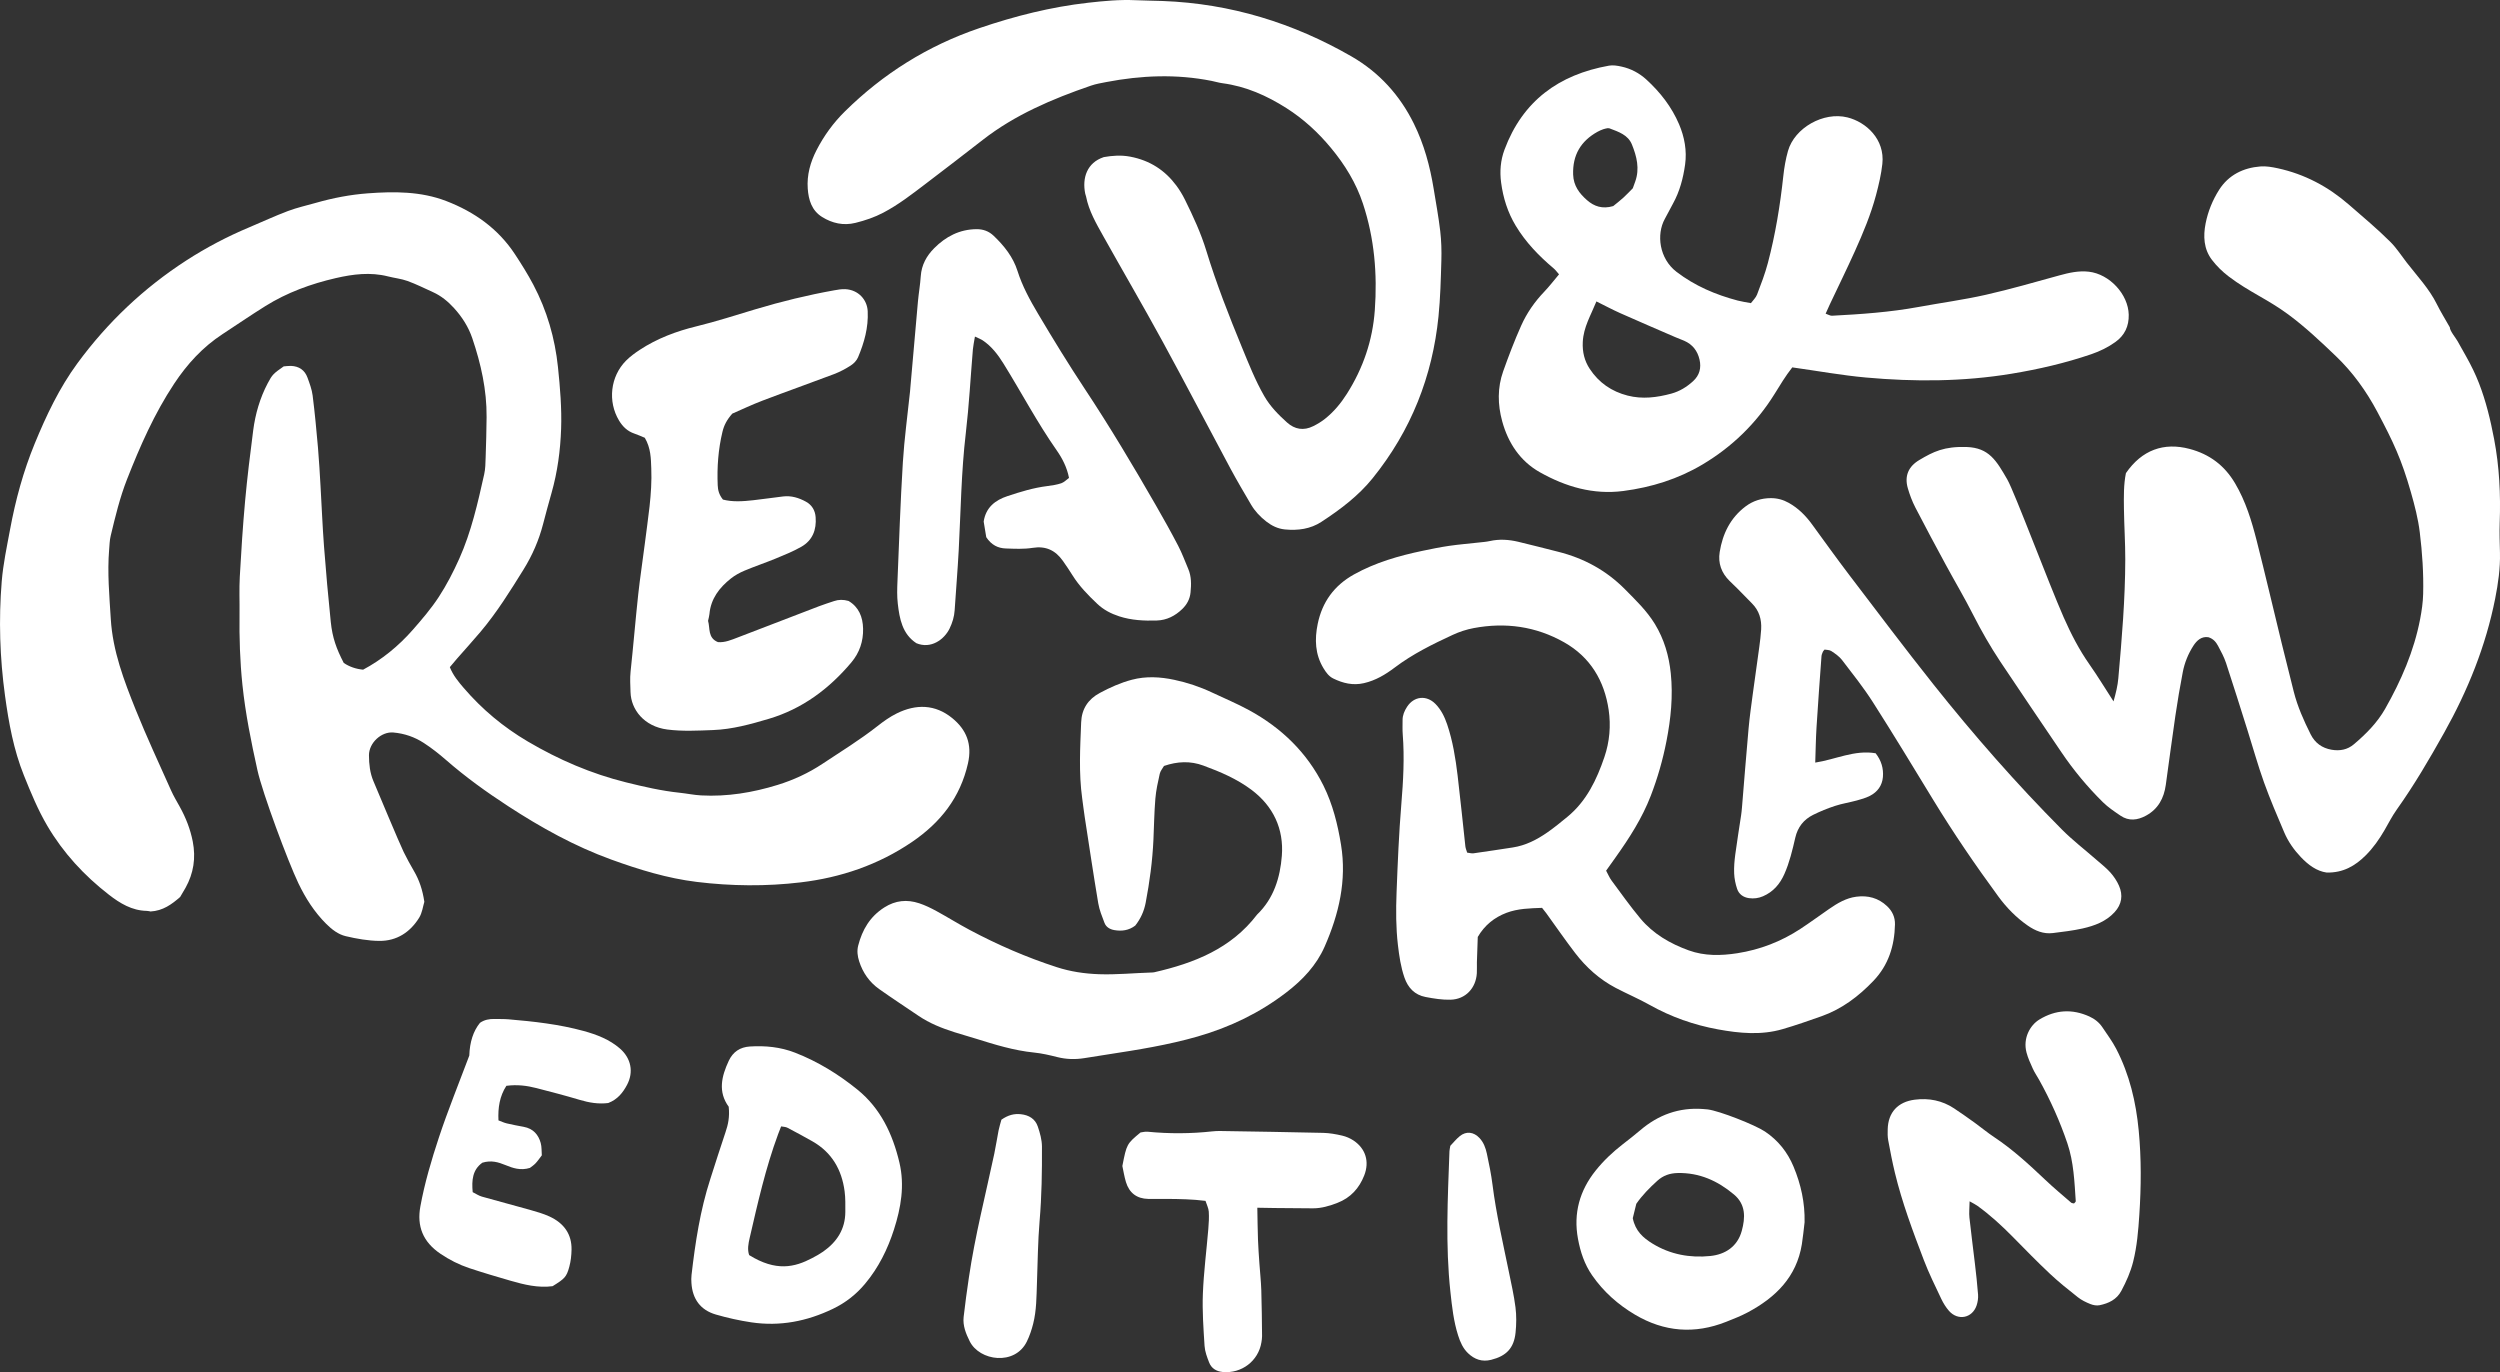 <?xml version="1.0" encoding="UTF-8"?>
<svg id="Layer_2" data-name="Layer 2" xmlns="http://www.w3.org/2000/svg" viewBox="0 0 1457.55 800">
  <rect x="0" y="0" width="1457.55" height="800" fill="#333333" stroke="none"/>
  <defs>
    <style>
      .cls-1 {
        fill: #fff;
      }
    </style>
  </defs>
  <g id="Layer_1-2" data-name="Layer 1">
    <g>
      <path class="cls-1" d="M262.26,388.98c1.92,4.8,5.01,8.51,8.11,12.12,10.68,12.45,23.09,22.8,37.3,31.18,18.07,10.65,37.09,18.85,57.46,23.88,10.24,2.53,20.53,4.92,31.06,6.02,4.2.44,8.37,1.33,12.57,1.56,15.25.82,30.08-1.64,44.6-6.12,9.27-2.86,17.99-6.9,26.12-12.28,10.81-7.16,21.85-13.96,32.07-21.98,3.54-2.78,7.29-5.47,11.32-7.45,11.2-5.52,22.33-5.35,32.27,2.74,8.3,6.75,11.74,15.18,9.21,26.39-4.52,20.03-16.1,34.59-32.67,45.86-19.62,13.34-41.51,20.76-64.88,23.54-20.15,2.4-40.46,2.19-60.59-.27-17.12-2.09-33.58-7.15-49.79-13.02-21.43-7.77-41.14-18.74-60.15-31.12-12.66-8.24-24.88-17.04-36.27-26.98-4.08-3.56-8.38-6.94-12.92-9.89-5.34-3.47-11.24-5.52-17.77-6.1-6.93-.62-14.24,6.02-14.2,13.33.03,5.17.57,10.24,2.59,15.01,2.11,4.99,15.26,36.48,17.65,41.34,1.86,3.78,3.89,7.48,6.01,11.12,3.08,5.28,5,10.92,6.04,17.92-.8,2.56-1.22,6.37-3.05,9.31-5.23,8.42-13.04,13.55-23.12,13.47-6.57-.05-13.23-1.24-19.65-2.75-4.37-1.02-8.09-3.89-11.37-7.15-6.93-6.9-12.08-14.99-16.27-23.74-6.01-12.56-20.86-52.36-23.86-65.91-3.64-16.44-6.99-32.94-8.74-49.69-1.44-13.77-1.87-27.6-1.69-41.44.09-7.21-.25-14.44.15-21.64.81-14.71,1.76-29.43,3.09-44.1,1.26-13.76,2.94-27.49,4.72-41.2,1.25-9.59,3.91-18.83,8.45-27.45,2.66-5.05,3.28-5.66,9.32-9.87,1.25-.09,2.76-.34,4.25-.29,4.71.17,8.07,2.46,9.66,6.88,1.22,3.38,2.53,6.84,2.98,10.37,1.28,10.13,2.23,20.31,3.12,30.49.65,7.48,1.04,14.99,1.49,22.49.69,11.7,1.14,23.42,2.03,35.1,1.12,14.68,2.43,29.34,3.94,43.98.94,9.12,3.27,15.63,7.58,23.89q4.96,3.31,11.27,3.91c10.86-5.79,20.65-13.74,29.04-23.32,5.35-6.11,10.69-12.35,15.11-19.13,4.58-7.03,8.48-14.59,11.91-22.26,7.04-15.72,10.79-32.49,14.53-49.21.72-3.2.74-6.58.85-9.88.26-7.82.49-15.64.55-23.47.13-15.81-3.28-31.02-8.32-45.91-2.25-6.65-5.95-12.46-10.69-17.66-3.5-3.84-7.42-7.07-12.17-9.23-4.94-2.24-9.82-4.69-14.91-6.54-3.65-1.32-7.62-1.71-11.41-2.68-10.25-2.61-20.41-1.31-30.44,1-14.48,3.34-28.36,8.4-41.02,16.3-8.44,5.27-16.65,10.9-24.98,16.35-11.55,7.55-20.6,17.43-28.2,28.9-11.56,17.45-19.89,36.4-27.49,55.75-4.19,10.68-6.85,21.78-9.51,32.89-.63,2.61-.7,5.36-.92,8.06-1.11,13.54.14,27.02.96,40.53,1.13,18.66,7.69,35.81,14.51,52.82,6.39,15.9,13.66,31.46,20.65,47.12,1.47,3.29,3.34,6.4,5.09,9.56,3.52,6.36,6.14,13.02,7.54,20.2,1.86,9.56.51,18.52-4.22,27-1.03,1.84-2.13,3.63-3.14,5.35-4.94,4.3-10.01,8.03-17.26,8.44-.39-.07-1.27-.34-2.16-.35-8.65-.15-15.62-4.4-22.1-9.42-14.43-11.18-26.62-24.39-35.91-40.17-5.52-9.38-9.63-19.4-13.67-29.45-5.98-14.9-8.83-30.6-10.99-46.38-3.03-22.11-3.75-44.32-1.93-66.61.83-10.23,2.99-20.21,4.85-30.25,3.17-17.18,7.74-34,14.39-50.17,6.76-16.43,14.35-32.46,24.95-46.89,17.48-23.79,38.59-43.79,63.37-59.83,11.63-7.53,23.94-13.99,36.77-19.37,7.5-3.14,14.88-6.61,22.49-9.47,5.33-2.01,10.95-3.25,16.45-4.82,9.89-2.83,20.03-4.77,30.21-5.52,15.37-1.14,30.89-1.19,45.63,4.47,16.43,6.32,30.32,16.13,40.1,31.01,3.8,5.78,7.5,11.67,10.73,17.79,7.95,15.06,12.61,31.17,14.37,48.09,1.24,11.95,2.24,23.92,1.83,35.94-.44,12.65-2.11,25.14-5.58,37.36-1.72,6.07-3.38,12.16-4.96,18.26-2.44,9.4-6.28,18.21-11.39,26.43-7.78,12.54-15.58,25.08-25.14,36.39-4.47,5.29-9.14,10.42-13.7,15.63-1.37,1.56-2.68,3.18-4.09,4.85Z"/>
      <path class="cls-1" d="M1146.56,260.61c13.09.45,17.35,7.89,23.75,18.96,4.16,7.19,24.23,60.78,32.81,80.24,4.24,9.61,9,18.9,15.06,27.53,4.76,6.78,9.06,13.88,14.05,21.58,1.43-5.07,2.43-9.21,2.8-13.48,2.04-23.04,4.01-46.09,4.05-69.23.02-9.86-.65-19.71-.78-29.57-.09-7.08-.2-14.18,1.16-20.8,9.28-13.49,22.07-18.11,37.12-14.12,11.65,3.09,20.35,9.63,26.5,20.03,6.21,10.5,9.69,21.97,12.65,33.61,5.08,19.99,9.76,40.08,14.65,60.12,2.26,9.27,4.58,18.53,6.93,27.78,2.21,8.71,5.84,16.87,9.85,24.87,2.53,5.05,6.65,8.01,12.16,8.97,4.77.84,9.26.04,13.04-3.17,7.09-6.01,13.63-12.57,18.25-20.72,9.32-16.43,16.8-33.62,20.38-52.28.92-4.82,1.64-9.74,1.76-14.63.3-12.02-.5-23.99-1.97-35.95-.98-8.02-3-15.74-5.19-23.42-5.41-18.98-10.2-29.2-19.52-46.74-6.44-12.13-14.29-23.06-24.15-32.51-8.9-8.52-17.87-17-27.8-24.34-12.13-8.97-22.73-13.04-34.75-22.16-3.64-2.76-7.03-6.08-9.79-9.71-4.78-6.29-5.13-13.75-3.66-21.22,1.38-7.01,4.11-13.69,7.91-19.64,5.48-8.58,14.02-12.78,24.04-13.57,3.31-.26,6.78.35,10.07,1.06,15.69,3.41,29.42,10.69,41.52,21.22,8.19,7.13,16.55,14.1,24.24,21.78,3.51,3.5,6.37,7.99,9.44,11.95,6.03,7.77,13.19,15.38,17.52,24.16,2.29,4.65,5.11,9.11,7.64,13.64-.07,1.94,3.51,6.26,4.49,8.02,1.73,3.08,3.46,6.17,5.19,9.25,2.83,5.06,5.22,9.93,7.32,15.32,4.09,10.52,6.71,21.49,8.82,32.57,3.07,16.1,3.85,32.4,3.25,48.79-.21,5.84.02,11.7.16,17.55.21,9-1.06,17.88-2.79,26.62-5.49,27.74-15.97,53.62-29.77,78.26-8.59,15.34-17.44,30.49-27.65,44.83-2.67,3.75-4.77,7.91-7.08,11.91-3.1,5.35-6.6,10.36-11.02,14.76-6.16,6.12-13.12,10.19-22.71,9.99-5.81-.81-10.69-4.41-15.04-8.98-4.09-4.29-7.45-9.1-9.75-14.51-4.1-9.63-8.24-19.27-11.77-29.11-3.53-9.85-6.33-19.96-9.48-29.94-4.17-13.21-8.29-26.44-12.63-39.6-1.15-3.48-2.93-6.78-4.67-10.03-1.16-2.16-2.71-4.14-5.65-5.04-3.93-.6-6.66,1.76-8.76,5.02-3.02,4.71-5.11,9.88-6.16,15.36-1.63,8.46-3.07,16.96-4.32,25.49-1.97,13.4-3.7,26.83-5.58,40.25-1.08,7.74-4.43,14.05-11.55,17.92-4.96,2.69-10,3.31-14.87-.01-3.55-2.42-7.2-4.84-10.23-7.83-9.01-8.9-17.1-18.62-24.2-29.13-11.9-17.63-23.9-35.19-35.67-52.91-5.79-8.73-11-17.81-15.76-27.18-5.01-9.89-10.69-19.44-15.97-29.19-6.01-11.11-12-22.23-17.79-33.46-1.82-3.54-3.25-7.34-4.36-11.17-2.06-7.12.31-12.69,6.71-16.48,8.16-4.83,14.46-8.02,27.55-7.56Z"/>
      <path class="cls-1" d="M643.43,91.61c5.15-.9,10.21-1.28,15.52-.27,11.56,2.2,20.33,8.01,26.92,16.9,1.92,2.59,3.59,5.39,5.01,8.25,4.78,9.66,9.29,19.44,12.42,29.69,5.82,19.08,13.11,37.69,20.73,56.2,3.98,9.66,7.79,19.36,13.05,28.53,3.41,5.95,8.16,10.8,13.28,15.4,4.51,4.05,9.69,4.93,15.26,2.16,2.42-1.2,4.78-2.61,6.86-4.27,5.19-4.13,9.31-9.12,12.77-14.58,9.54-15.04,15.03-31.26,16.29-48.76,1.52-21.08-.2-41.83-6.92-62.14-3.96-11.96-10.44-22.6-18.67-32.51-7.45-8.98-15.93-16.82-25.97-23.2-11.36-7.21-23.49-12.66-37.25-14.49-2.13-.28-4.2-.93-6.31-1.35-20.56-4.1-41.04-3.24-61.45.67-3.01.58-6.07,1.11-8.94,2.1-22.62,7.77-44.37,17.05-63.06,31.61-11.09,8.63-22.23,17.2-33.43,25.71-7.86,5.97-15.64,12.04-24.54,16.72-5.14,2.71-10.59,4.56-16.26,5.96-7.04,1.74-13.57.21-19.4-3.41-6.18-3.84-7.94-10.08-8.41-16.54-.57-7.91,1.49-15.39,5.13-22.46,4.28-8.32,9.77-15.92,16.58-22.62,22.11-21.79,48.1-38.24,78.44-48.54,20.55-6.98,41.61-12.33,63.39-14.78,9.15-1.03,18.37-1.91,27.65-1.47,5.24.25,10.49.26,15.73.46,39.74,1.48,76.25,12.87,109.95,32.23,16.42,9.43,28.4,22.84,36.49,39.24,5.99,12.13,9.42,24.88,11.56,37.98,1.34,8.22,2.86,16.43,3.83,24.69.66,5.69.83,11.47.66,17.19-.32,10.9-.58,21.83-1.68,32.68-3.53,34.72-15.87,66.37-38.47,94.33-8.25,10.21-18.77,18.13-29.87,25.38-6.27,4.09-13.59,5.12-21.2,4.37-4.15-.41-7.65-2.15-10.8-4.58-3.6-2.78-6.66-6.04-8.91-9.86-4.15-7.06-8.31-14.12-12.17-21.31-13.25-24.69-26.16-49.53-39.6-74.14-11.2-20.5-23-40.71-34.41-61.11-4.13-7.38-8.41-14.74-10.03-23.08-.11-.56-.37-1.1-.49-1.66-1.9-9.27,1.07-18.07,10.72-21.3Z"/>
      <path class="cls-1" d="M1044.93,214.2c-4.03,5.11-7.16,10.41-10.4,15.62-10.64,17.07-24.7,30.72-41.92,40.98-14.2,8.46-29.7,13.3-46.12,15.45-17.62,2.31-33.73-2.5-48.69-10.91-11.45-6.43-18.52-17.01-21.99-29.74-2.66-9.73-2.82-19.57.58-29.14,3.2-8.98,6.6-17.92,10.49-26.62,3.27-7.33,7.86-13.93,13.48-19.79,2.96-3.09,5.56-6.52,8.59-10.11-1.25-1.4-2.11-2.61-3.22-3.54-8.53-7.2-16.19-15.11-22.01-24.76-4.72-7.82-7.37-16.31-8.54-25.21-.85-6.42-.37-12.88,1.96-19.14,10.59-28.46,31.71-43.79,60.92-49.01,2.33-.42,4.92.02,7.29.54,5.52,1.21,10.41,3.8,14.59,7.63,8.05,7.38,14.66,15.86,18.97,25.95,3.2,7.5,4.65,15.5,3.54,23.5-1.09,7.89-3.13,15.71-7.07,22.82-1.64,2.96-3.16,6-4.79,8.97-4.93,8.98-3.26,23.05,6.84,30.79,10.72,8.21,22.8,13.35,35.72,16.76,2.36.62,4.79.95,7.67,1.5,1.2-1.63,2.87-3.14,3.58-5.01,2.31-6.03,4.63-12.09,6.28-18.32,4.42-16.7,7.18-33.71,9.04-50.89.53-4.88,1.37-9.79,2.71-14.51,3.83-13.46,20.69-23.05,34.68-19.56,10.78,2.69,21.94,12.67,20.33,27.17-.67,6.08-2.09,12.13-3.67,18.06-3.02,11.34-7.55,22.16-12.36,32.83-4.68,10.39-9.71,20.62-14.58,30.93-.77,1.62-1.47,3.27-2.45,5.44,1.59.54,2.66,1.25,3.69,1.2,16.92-.88,33.82-2.05,50.52-5.12,13.02-2.39,26.18-4.16,39.08-7.07,14.41-3.25,28.63-7.39,42.88-11.3,5.69-1.56,11.34-2.87,17.3-2.18,12.09,1.41,22.99,13.19,23.24,25.09.14,6.66-2.34,12.01-7.78,15.9-4.29,3.08-8.98,5.37-13.97,7.08-15.2,5.2-30.79,8.8-46.62,11.41-28.17,4.65-56.5,4.76-84.82,2.21-14.07-1.27-28.03-3.82-42.96-5.91ZM930.74,175.75c-3.24,8.03-7.53,14.97-7.95,23.61-.28,5.83.96,11.01,4.09,15.74,5.3,8.03,12.73,13.15,22.07,15.54,8.61,2.2,17.07,1.12,25.45-1.15,4.82-1.31,9.04-3.9,12.71-7.26,3.71-3.4,4.88-7.65,3.75-12.58-1.19-5.15-4.1-8.86-8.96-10.99-1.69-.74-3.43-1.35-5.13-2.08-10.71-4.64-21.43-9.24-32.09-13.98-4.44-1.98-8.74-4.28-13.92-6.85ZM937.19,74.75c-.61.14-1.53.26-2.39.57-1.16.42-2.31.9-3.38,1.49-9.79,5.43-14.62,13.59-14.25,24.96.21,6.49,3.58,10.99,8.09,14.93,4.17,3.65,8.97,5.3,15.26,3.46,1.61-1.32,3.81-2.99,5.85-4.84,2.04-1.85,3.92-3.89,5.58-5.55.58-1.62,1-2.77,1.42-3.93,2.68-7.48.88-14.64-1.92-21.56-2.3-5.7-7.87-7.44-13.06-9.43-.27-.11-.61-.06-1.22-.11Z"/>
      <path class="cls-1" d="M855.38,497.1c1.38.16,2.61.55,3.75.39,7.62-1.07,15.22-2.24,22.83-3.4,7.49-1.14,14.06-4.52,20.17-8.77,4.04-2.81,7.87-5.95,11.68-9.08,11.16-9.16,17.08-21.61,21.6-34.89,3.04-8.93,3.82-18.26,2.48-27.42-2.49-16.99-10.66-30.79-25.96-39.45-16.47-9.32-34.21-11.77-52.72-8.29-4.19.79-8.39,2.16-12.26,3.96-11.75,5.44-23.36,11.16-33.77,19.02-5.42,4.1-11.17,7.56-17.99,9.12-6.42,1.47-12.2.06-17.85-2.7-2.59-1.26-4.19-3.49-5.67-5.91-4.99-8.16-5.26-16.97-3.42-25.94,2.62-12.77,9.62-22.41,21.15-28.83,12.55-6.98,26.1-10.86,40.01-13.78,5.12-1.07,10.25-2.13,15.42-2.88,5.78-.84,11.61-1.31,17.41-1.96,2.13-.24,4.29-.38,6.38-.85,5.55-1.24,11.05-.87,16.5.42,7.79,1.84,15.53,3.88,23.29,5.82,14.98,3.76,28.06,10.84,38.98,21.88,6.29,6.36,12.72,12.52,17.45,20.26,5.42,8.89,8.21,18.56,9.26,28.76,1.37,13.27.05,26.34-2.5,39.45-2.13,10.95-5.16,21.51-9.15,31.89-5.03,13.07-12.51,24.69-20.57,36.01-1.77,2.48-3.54,4.96-5.48,7.69,1.15,2.11,1.95,4.11,3.2,5.79,5.5,7.43,10.85,14.98,16.76,22.07,7.48,8.97,17.35,14.69,28.23,18.62,9.23,3.34,18.82,3.13,28.31,1.65,13.24-2.07,25.57-6.83,36.79-14.2,5.67-3.72,11.13-7.75,16.71-11.6,4.85-3.35,9.88-6.37,15.86-7.15,6.76-.89,12.85.71,17.91,5.48,3.07,2.89,4.73,6.42,4.64,10.69-.27,12.44-3.75,23.65-12.53,32.86-8.63,9.04-18.39,16.44-30.28,20.65-7.54,2.67-15.11,5.32-22.79,7.55-12.46,3.62-25.08,2.4-37.57.12-14.02-2.56-27.33-7.23-39.82-14.25-6.43-3.61-13.27-6.5-19.81-9.93-9.43-4.95-17.23-11.95-23.67-20.35-5.81-7.57-11.22-15.45-16.81-23.18-.72-.99-1.51-1.92-2.47-3.14-6.99.26-14.06.37-20.74,2.89-7.11,2.69-12.79,7.27-16.75,14.08-.17,4.86-.36,9.78-.5,14.7-.06,2.16.09,4.32-.04,6.47-.54,8.71-6.61,15.17-15.29,15.41-4.86.14-9.82-.67-14.63-1.59-6.29-1.2-10.24-5.36-12.29-11.34-2.12-6.15-3.05-12.55-3.8-18.97-1.18-10.13-1.18-20.29-.79-30.47.66-17.25,1.36-34.48,2.79-51.7,1.12-13.48,1.87-27.07.81-40.64-.22-2.76-.07-5.55-.09-8.32-.02-2.89,1.1-5.41,2.63-7.77,4.02-6.17,11.33-6.96,16.56-1.62,3.27,3.34,5.3,7.47,6.81,11.93,3.27,9.69,4.88,19.71,6.09,29.8,1.65,13.75,3,27.54,4.52,41.3.13,1.17.65,2.31,1.05,3.64Z"/>
      <path class="cls-1" d="M678.65,446.54c-.8,1.42-2.11,2.9-2.49,4.58-1.08,4.79-2.16,9.64-2.56,14.52-.66,7.99-.77,16.02-1.13,24.03-.56,12.33-2.21,24.52-4.52,36.65-.95,4.97-2.96,9.36-6.08,13.32-3.69,2.8-7.84,3.41-12.27,2.61-2.57-.46-4.75-1.77-5.68-4.24-1.41-3.73-2.97-7.51-3.62-11.41-2.8-16.7-5.29-33.44-7.87-50.18-.56-3.65-.98-7.32-1.49-10.98-2.05-14.75-1.18-29.54-.6-44.32.31-7.81,4.06-13.46,10.82-17.09,5.98-3.22,12.17-5.99,18.76-7.73,8.23-2.17,16.56-1.69,24.72.05,7.52,1.6,14.86,4.02,21.86,7.33,7.24,3.42,14.67,6.51,21.69,10.34,18.88,10.29,33.85,24.72,43.45,44.07,5.35,10.79,8.28,22.52,10.21,34.44,3.39,20.83-1.24,40.43-9.54,59.33-4.81,10.96-12.85,19.45-22.3,26.7-15.59,11.98-32.87,20.31-51.79,25.75-17.24,4.96-34.82,7.74-52.46,10.46-4.56.7-9.12,1.45-13.68,2.16-5.23.82-10.39.69-15.58-.61-4.47-1.13-9.01-2.2-13.59-2.66-11.75-1.18-22.9-4.64-34.07-8.13-4.11-1.29-8.27-2.43-12.38-3.74-7.37-2.34-14.51-5.18-20.95-9.55-7.65-5.19-15.39-10.25-22.93-15.59-5.69-4.03-9.53-9.51-11.68-16.22-.98-3.05-1.33-6.1-.56-9.1,2.36-9.24,6.88-16.96,15.24-22.28,6.53-4.15,13.25-4.76,20.32-2.43,3.48,1.15,6.84,2.79,10.07,4.55,6.49,3.54,12.77,7.48,19.29,10.95,16.34,8.7,33.26,16.07,50.9,21.77,7.98,2.58,16.11,3.79,24.5,4.09,10.2.36,20.32-.67,30.47-.98.62-.02,1.25-.03,1.84-.16,23.28-5.33,44.82-13.78,59.95-33.64,9.71-9.33,13.44-21.58,14.42-34.22,1.22-15.67-4.93-28.95-17.79-38.57-8.48-6.34-18.12-10.44-27.98-14.07-7.55-2.78-15.06-2.48-22.94.22Z"/>
      <path class="cls-1" d="M375.89,255.22c-2.07-.84-4.02-1.75-6.04-2.43-4.01-1.35-6.8-4.04-8.94-7.6-6.68-11.08-5.09-25.7,4.07-34.91,2.36-2.38,5.14-4.42,7.95-6.27,10.15-6.69,21.46-10.92,33.13-13.76,11.69-2.85,23.08-6.56,34.57-10,15.04-4.5,30.28-8.23,45.74-10.99,2.11-.38,4.28-.76,6.4-.67,7.69.36,12.81,6.16,13.12,12.88.45,9.53-2.03,18.31-5.64,26.86-.79,1.87-2.49,3.64-4.22,4.75-3.07,1.98-6.37,3.74-9.79,5.04-13.82,5.24-27.76,10.15-41.56,15.41-6.31,2.4-12.42,5.32-17.73,7.62-3.23,3.64-4.85,6.88-5.73,10.56-2.47,10.27-3.23,20.67-2.78,31.19.12,2.82.73,5.48,3.05,8.36,5.49,1.46,11.6,1.07,17.69.38,5.81-.66,11.59-1.5,17.39-2.2,4.78-.57,9.2.8,13.3,3.05,3.43,1.89,5.34,4.97,5.66,8.99.58,7.4-1.78,13.54-8.31,17.28-4.78,2.74-9.96,4.81-15.06,6.92-5.97,2.46-12.11,4.51-18.06,7.01-2.81,1.18-5.6,2.7-7.98,4.59-6.71,5.32-11.71,11.79-12.51,20.76-.11,1.22-.48,2.41-.8,3.93,1.27,4.22-.31,9.95,5.79,12.4,4.09.34,7.79-1.3,11.5-2.71,15.82-6.03,31.6-12.16,47.41-18.21,2.87-1.1,5.82-2.01,8.73-3,2.71-.93,5.43-.96,8.5-.08,5.93,3.52,8.3,9.27,8.46,16.13.17,7.37-2.08,14.03-6.81,19.66-12.97,15.42-28.58,27.09-48.1,32.91-10.62,3.16-21.36,6.13-32.5,6.56-8.91.34-17.96.83-26.74-.31-13.56-1.75-21.16-11.66-21.44-21.79-.11-4-.4-7.93.03-11.96,1.61-15,2.84-30.05,4.46-45.05,1.06-9.79,2.6-19.52,3.81-29.29,1.8-14.66,4.4-29.28,3.8-44.13-.23-5.78-.2-11.74-3.79-17.9Z"/>
      <path class="cls-1" d="M1063.73,378.75c-.56.7-.83.91-.93,1.18-.32.85-.76,1.71-.83,2.59-1.01,13.82-2.04,27.65-2.9,41.48-.42,6.69-.5,13.4-.75,20.61,11.85-1.81,22.93-7.54,35.21-5.44,3.31,4.22,4.68,8.86,4.24,13.89-.43,4.94-3.17,8.69-7.55,10.93-2.43,1.25-5.15,2.01-7.8,2.74-4.15,1.13-8.45,1.78-12.53,3.12-4.37,1.43-8.67,3.18-12.78,5.22-5.51,2.73-9.01,7.16-10.43,13.34-1.65,7.18-3.34,14.38-6.36,21.18-2.61,5.86-6.48,10.39-12.49,12.97-2.64,1.13-5.32,1.47-8.13,1.08-3.35-.47-5.87-2.29-6.92-5.4-.97-2.87-1.6-5.97-1.73-8.99-.16-3.67.17-7.41.65-11.06,1.01-7.63,2.27-15.22,3.4-22.84.23-1.52.38-3.06.51-4.59,1.28-15.35,2.46-30.71,3.85-46.06.61-6.74,1.56-13.46,2.46-20.17,1.22-9.15,2.57-18.29,3.8-27.45.45-3.36.86-6.73,1.07-10.11.35-5.78-1.14-10.97-5.36-15.18-2.84-2.83-5.6-5.73-8.42-8.58-1.52-1.53-3.1-3-4.64-4.52-4.72-4.64-6.8-10.29-5.76-16.81,1.71-10.71,6.23-19.95,15.09-26.63,4.31-3.24,9.23-4.8,14.66-4.83,3.79-.02,7.25.91,10.57,2.78,5.5,3.09,9.79,7.4,13.47,12.44,7.26,9.96,14.44,19.98,21.9,29.78,16.24,21.33,32.36,42.75,49.04,63.73,23.42,29.44,48.22,57.72,74.74,84.42,6.28,6.32,13.41,11.79,20.13,17.67,2.78,2.43,5.74,4.72,8.19,7.45,2.02,2.26,3.79,4.92,5.01,7.69,2.45,5.55,1.63,10.86-2.54,15.41-5.01,5.47-11.69,7.95-18.64,9.52-5.69,1.28-11.53,1.95-17.33,2.68-5.49.69-10.32-1.32-14.72-4.38-6.64-4.62-12.27-10.36-17.03-16.84-13.49-18.39-26.34-37.21-38.21-56.7-11.54-18.94-23.04-37.92-34.97-56.62-5.46-8.55-11.81-16.54-17.99-24.6-1.63-2.13-4.01-3.78-6.29-5.27-1.13-.74-2.81-.64-3.97-.87Z"/>
      <path class="cls-1" d="M568.41,196.23c-.53,3.25-1.01,5.32-1.19,7.41-1.37,16.28-2.22,32.62-4.13,48.83-2.68,22.71-2.93,45.52-4.14,68.3-.62,11.69-1.61,23.36-2.37,35.05-.25,3.76-1.31,7.24-2.94,10.61-3.09,6.39-10.86,12.14-19.39,8.56-8.16-5.35-9.81-14.17-10.83-23.14-.49-4.27-.36-8.63-.18-12.94.95-23.11,1.72-46.24,3.14-69.32.85-13.82,2.76-27.57,4.19-41.35.1-.92.15-1.84.23-2.77,1.45-16.58,2.88-33.17,4.38-49.74.45-4.91,1.32-9.78,1.64-14.69.43-6.55,3.4-11.89,7.82-16.33,6.73-6.77,14.78-11.01,24.63-11.1,3.88-.04,7.2,1.14,10.06,3.86,6.12,5.83,11.32,12.37,13.88,20.46,2.82,8.92,7.26,17.02,11.96,24.94,8.81,14.84,17.82,29.57,27.35,43.96,14.65,22.13,28.22,44.88,41.43,67.87,4.45,7.75,8.82,15.56,12.94,23.48,2.27,4.35,3.96,9,5.89,13.53,1.88,4.41,1.78,9.01,1.33,13.65-.38,3.88-2.08,7.04-4.84,9.71-4.14,4.01-9.04,6.51-14.82,6.69-7.41.23-14.78-.11-21.95-2.44-4.77-1.55-9.09-3.8-12.74-7.25-5.39-5.09-10.55-10.38-14.51-16.72-1.8-2.87-3.68-5.7-5.65-8.46-4.31-6.05-9.87-8.72-17.56-7.49-5.11.82-10.44.54-15.65.36-4.5-.15-8.37-1.98-11.39-6.58-.43-2.62-.98-5.94-1.5-9.11,1.25-8.27,6.77-12.48,13.82-14.82,7.58-2.52,15.25-4.88,23.25-5.87,2.74-.34,5.53-.77,8.14-1.63,1.6-.53,2.9-1.95,4.54-3.13-1.19-6.2-3.96-11.48-7.24-16.16-11.34-16.2-20.53-33.69-30.93-50.44-3.28-5.28-6.99-10.17-12.25-13.66-.97-.64-2.1-1.04-4.41-2.14Z"/>
      <path class="cls-1" d="M1148.32,700.36c-.07,4.07-.4,6.81-.11,9.49.94,8.87,2.14,17.71,3.17,26.58.71,6.11,1.42,12.23,1.87,18.36.15,2.08-.18,4.32-.85,6.31-2.5,7.43-10.9,9.1-16.11,3.16-1.8-2.06-3.3-4.49-4.48-6.97-3.55-7.51-7.26-14.98-10.21-22.73-6.36-16.67-12.63-33.4-16.83-50.79-1.52-6.27-2.73-12.62-3.91-18.97-.39-2.1-.35-4.3-.29-6.45.25-9.82,5.94-15.95,15.75-17.21,8.27-1.06,15.96.46,22.94,5.06,4.11,2.71,8.13,5.57,12.13,8.45,3.75,2.7,7.29,5.69,11.14,8.24,10.84,7.19,20.35,15.93,29.75,24.84,4.91,4.66,10.12,9,15.23,13.43.4.35,1.12.33,1.69.48.35-.44,1.03-.9,1.01-1.31-.76-11.36-1.19-22.83-4.87-33.7-4.34-12.85-9.9-25.22-16.5-37.09-1.2-2.15-2.62-4.2-3.64-6.43-1.4-3.07-2.83-6.19-3.69-9.43-2.23-8.34,2.05-15.98,7.52-19.3,9.41-5.71,19.1-6.27,29.07-1.77,3.13,1.41,5.8,3.52,7.72,6.43,2.71,4.1,5.71,8.07,7.96,12.42,7.75,14.96,11.55,30.99,13.14,47.74,1.56,16.33,1.43,32.63.36,48.93-.6,9.19-1.34,18.42-3.6,27.43-1.51,6.02-4,11.62-6.92,17.07-2.73,5.1-7.42,7.25-12.66,8.34-1.69.35-3.74-.03-5.38-.69-2.55-1.02-5.12-2.26-7.26-3.95-5.56-4.38-11.11-8.81-16.26-13.65-7.41-6.96-14.51-14.25-21.64-21.5-6.5-6.6-13.28-12.85-20.82-18.26-.96-.69-2.06-1.19-4.42-2.54Z"/>
      <path class="cls-1" d="M424.87,645.27c-6.36-8.69-4.24-17.68,0-26.77,2.49-5.33,6.68-8.01,12.3-8.37,8.99-.57,17.82.28,26.33,3.59,13.35,5.19,25.44,12.66,36.44,21.58,13.42,10.89,20.5,25.83,24.43,42.46,3.18,13.43.89,26.42-3.17,39.09-3.68,11.46-8.99,22.24-16.85,31.62-5.24,6.26-11.35,11.04-18.76,14.61-15.16,7.3-30.92,10.35-47.56,7.87-6.98-1.04-13.93-2.6-20.7-4.56-8.95-2.6-13.62-9.02-14.21-18.38-.1-1.53-.12-3.1.05-4.62,2.19-18.97,5.05-37.82,10.97-56.06,2.95-9.07,5.76-18.19,8.84-27.21,1.52-4.44,2.5-8.87,1.87-14.85ZM436.77,731.74c15.71,9.75,26.52,7.12,36.71,1.76,2.18-1.15,4.35-2.33,6.37-3.74,8.04-5.62,12.95-13.08,12.99-23.18.01-4,.11-8.05-.41-12-1.65-12.62-7.45-22.72-18.77-29.16-4.82-2.74-9.7-5.38-14.62-7.95-.98-.51-2.23-.49-3.63-.76-.68,1.77-1.24,3.17-1.77,4.58-7.28,19.69-11.87,40.13-16.58,60.52-.74,3.23-1.42,6.65-.29,9.93Z"/>
      <path class="cls-1" d="M1052.11,712.6c-.52,4.27-.91,8.56-1.59,12.81-3.07,19.07-15.28,31.01-31.45,39.67-4.06,2.17-8.39,3.86-12.67,5.56-18.39,7.31-36.18,5.9-53.17-4.17-9.9-5.86-18.37-13.38-24.99-22.93-4.49-6.48-6.86-13.71-8.26-21.34-2.72-14.84.96-28.03,10.32-39.74,4.64-5.81,10.02-10.85,15.88-15.4,3.4-2.64,6.81-5.28,10.09-8.08,10.56-9.03,22.65-13.42,36.59-12.41.92.07,1.84.13,2.76.24,6.77.83,27.6,9.01,33.4,12.9,7.66,5.14,13.14,12.01,16.66,20.47,4.32,10.35,6.68,21.09,6.43,32.4ZM951.94,710.22c1.48,7.52,6.14,11.52,11.47,14.8,10.35,6.37,21.88,8.47,33.73,7.25,8.78-.9,15.85-5.54,18.34-14.63,2.09-7.65,2.46-15.34-4.54-21.22-9.51-7.98-20.17-12.82-32.89-12.52-4.57.11-8.41,1.46-11.77,4.49-4.58,4.14-8.88,8.52-12.29,13.46-.72,2.92-1.37,5.6-2.05,8.36Z"/>
      <path class="cls-1" d="M354.72,643.07c-5.76.75-11.28-.19-16.83-1.85-8.31-2.49-16.74-4.68-25.16-6.85-5.54-1.42-11.19-2.15-17.5-1.32-3.94,6.05-4.97,12.79-4.61,20.16,1.8.67,3.26,1.38,4.83,1.75,3.25.77,6.55,1.4,9.85,2,5.7,1.05,8.61,4.67,9.94,9.41.65,2.33.46,4.85.65,7.21-1.34,1.74-2.38,3.32-3.68,4.69-1.08,1.14-2.48,2.03-3.27,2.65-5.53,1.68-9.93.1-14.28-1.67-4.07-1.65-8.17-2.96-13.42-1.38-5.82,4.14-6.28,10.32-5.65,17.18,1.9.94,3.53,2.08,5.37,2.6,9.32,2.65,18.71,5.08,28.03,7.72,3.84,1.09,7.74,2.2,11.32,3.84,8.62,3.95,13.08,10.49,12.91,19.36-.06,3.36-.43,6.79-1.32,10.04-1.61,5.92-2.7,6.9-9.72,11.26-8.42,1.12-16.55-.87-24.6-3.2-8.03-2.32-16.04-4.69-23.95-7.32-6.03-2-11.61-4.85-16.82-8.37-10.34-6.99-13.82-16.16-11.73-27.59,2.5-13.69,6.46-27.06,10.83-40.28,5.26-15.88,11.62-31.45,17.71-47.7q.38-11.87,6.21-19.07c2.52-1.78,5.43-2.33,8.55-2.26,2.69.07,5.4-.02,8.08.2,14.76,1.25,29.46,2.88,43.73,6.78,7.82,2.14,15.25,5.02,21.26,10.27,6.53,5.7,8.08,13.73,4.13,21.17-2.4,4.52-5.5,8.47-10.85,10.53Z"/>
      <path class="cls-1" d="M733.04,704.15c.14,6.93.18,12.75.39,18.56.17,4.61.5,9.21.82,13.82.35,5.22.94,10.42,1.11,15.64.29,8.92.35,17.85.45,26.77.01,1.22-.18,2.46-.38,3.67-1.75,10.85-11.54,18.33-22.59,17.29-3.69-.35-6.54-2.1-7.88-5.52-1.22-3.12-2.47-6.41-2.68-9.7-.64-10.13-1.38-20.31-.98-30.43.49-12.59,2.12-25.12,3.17-37.69.28-3.37.49-6.78.27-10.14-.13-2.02-1.17-3.98-1.91-6.29-7.62-.96-14.97-1.08-22.33-1.14-3.7-.03-7.39.09-11.09,0-6.66-.14-11.04-3.5-12.96-9.82-.97-3.22-1.49-6.58-2.09-9.36,2.5-12.79,2.58-12.92,10.59-19.56,1.13-.13,2.66-.57,4.14-.43,12.61,1.23,25.2,1.17,37.79-.21,1.53-.17,3.08-.24,4.61-.21,20.02.33,40.04.62,60.05,1.09,3.66.09,7.36.76,10.94,1.59,2.34.54,4.71,1.56,6.71,2.9,7.04,4.74,9.31,12.28,6.2,20.28-2.93,7.52-7.96,13.07-15.62,16.03-4.62,1.79-9.33,3.2-14.33,3.19-7.39-.01-14.78-.1-22.16-.18-3.02-.03-6.05-.1-10.25-.17Z"/>
      <path class="cls-1" d="M583.84,652.8c4.02-2.78,7.5-3.6,11.34-3.19,4.71.5,8.36,2.7,9.88,7.18,1.27,3.74,2.4,7.76,2.42,11.65.08,14.48-.14,28.95-1.37,43.42-1.01,11.97-1.1,24.02-1.54,36.03-.29,8.01-.23,16.07-2.21,23.89-.89,3.55-2.09,7.09-3.69,10.37-6.96,14.21-27.6,11.39-33.33-.19-2.23-4.5-4.08-9.07-3.52-14.14.85-7.64,1.93-15.25,3.04-22.86,3.57-24.39,9.71-48.25,14.83-72.32.96-4.51,1.61-9.09,2.51-13.62.42-2.1,1.09-4.14,1.65-6.23Z"/>
      <path class="cls-1" d="M845.54,668.06c1.68-1.74,3.42-3.93,5.53-5.65,3.77-3.08,8.15-2.52,11.53,1.1,2.41,2.58,3.56,5.78,4.27,9.08,1.28,6,2.53,12.04,3.29,18.12,2.15,17.1,6.08,33.85,9.52,50.7,1.41,6.92,3,13.83,3.88,20.82.61,4.84.54,9.86.04,14.72-.94,9.09-5.41,13.63-14.22,15.85-5.34,1.34-9.71-.24-13.49-3.85-2.96-2.83-4.54-6.46-5.78-10.35-2.64-8.26-3.57-16.81-4.49-25.35-2.96-27.32-1.55-54.68-.56-82.04.03-.91.28-1.81.5-3.15Z"/>
    </g>
  </g>
</svg>